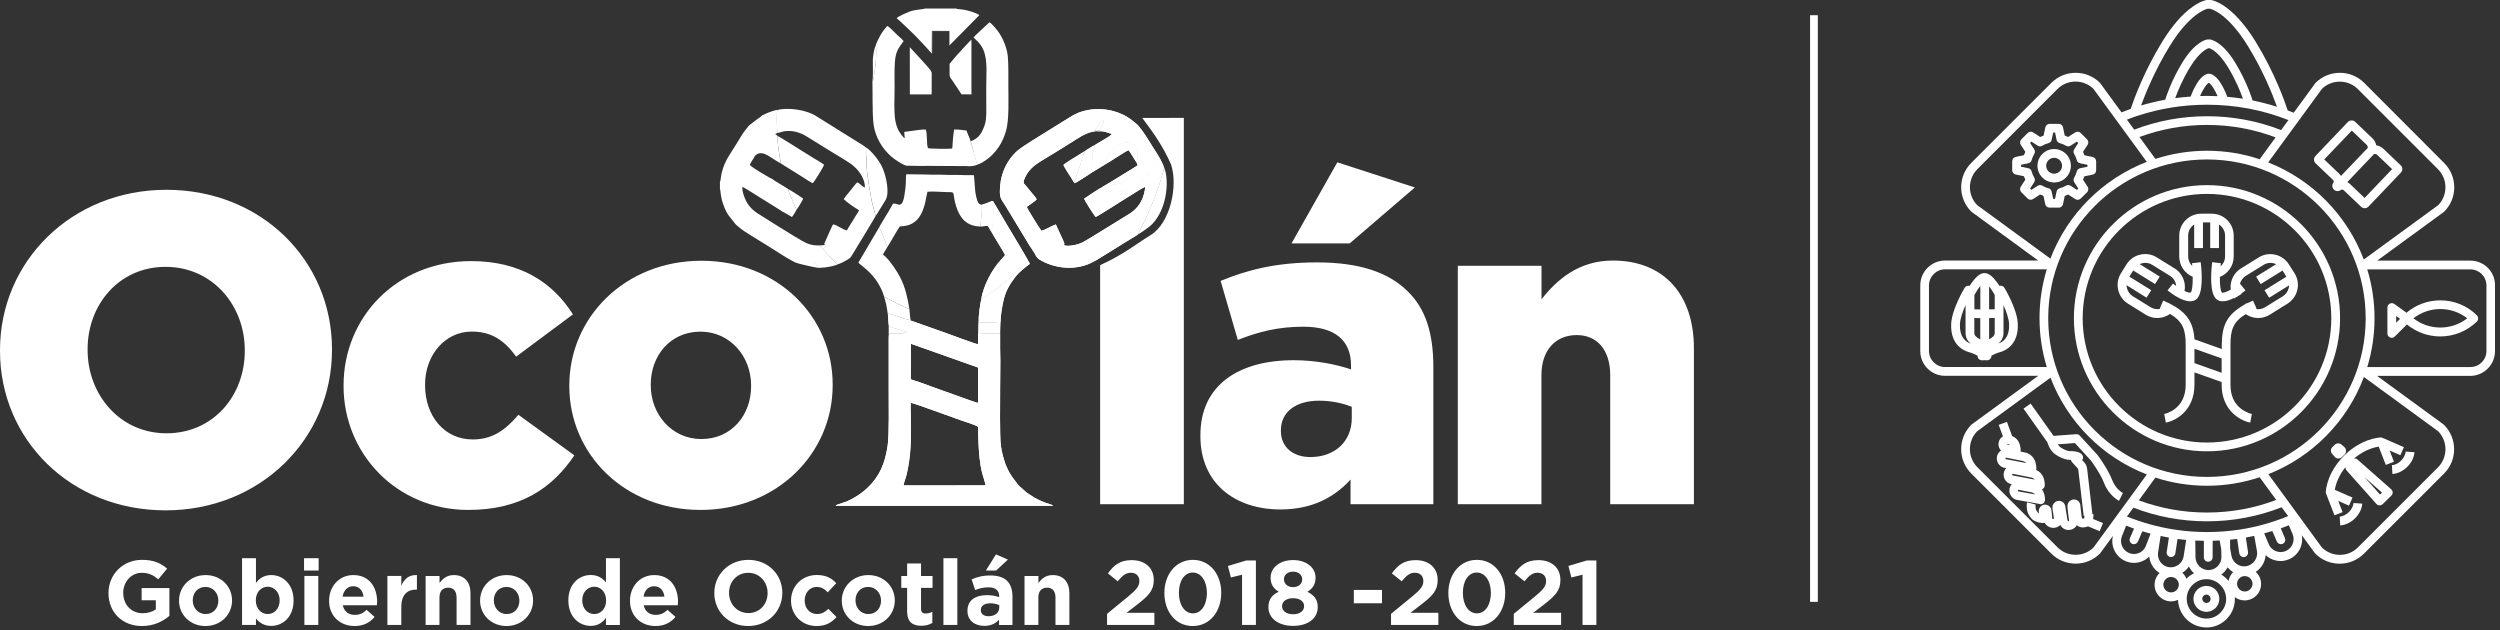 <svg width="365" height="92" viewBox="0 0 365 92" fill="none" xmlns="http://www.w3.org/2000/svg">
<rect x="0" y="0" width="365" height="92" fill="#333333" stroke="none"/>
<path d="M363.02 51.25C363.02 52.54 361.97 53.59 360.68 53.59H345.62C346.31 51.33 346.68 48.94 346.68 46.46C346.68 43.98 346.31 41.58 345.62 39.33H360.68C361.97 39.33 363.02 40.38 363.02 41.68V51.25ZM355.98 62.97C357.4 64.43 357.39 66.78 355.95 68.23L344.26 79.92C343.56 80.63 342.61 81.01 341.62 81.01C340.64 81.01 339.71 80.63 339.01 79.95L331.18 69.23C337.6 66.7 342.7 61.52 345.13 55.04L355.98 62.97ZM334.48 75.97L334.43 75.84L334.52 75.96L334.48 75.97ZM334.73 79.41C334.54 79.88 334.18 80.25 333.72 80.45C332.76 80.86 331.65 80.42 331.24 79.46L330.57 77.87C330.97 77.76 331.36 77.65 331.76 77.53L332.42 79.06C332.52 79.3 332.76 79.45 333.01 79.45C333.1 79.45 333.18 79.43 333.27 79.4C333.59 79.26 333.74 78.89 333.6 78.56L332.99 77.14C333.39 77 333.78 76.85 334.17 76.69L334.72 77.97C334.91 78.43 334.92 78.94 334.73 79.41ZM329.2 81.87C328.91 82.28 328.48 82.56 327.99 82.66C326.96 82.85 325.98 82.16 325.79 81.14L325.6 80.07L325.59 78.8C325.94 78.76 326.28 78.72 326.62 78.68L326.94 80.8C326.99 81.11 327.26 81.34 327.57 81.34C327.6 81.34 327.63 81.34 327.67 81.33C328.02 81.28 328.26 80.95 328.21 80.6L327.89 78.48C328.3 78.41 328.71 78.33 329.12 78.24L329.52 80.47C329.6 80.95 329.49 81.45 329.2 81.87ZM328.54 86.02C328.33 86.24 328.05 86.36 327.75 86.36H327.74C327.13 86.36 326.62 85.86 326.61 85.25C326.61 84.95 326.72 84.67 326.93 84.45C327.14 84.23 327.42 84.11 327.74 84.11C328.35 84.11 328.86 84.61 328.87 85.22C328.86 85.52 328.75 85.8 328.54 86.02ZM324.31 83.89C324.69 83.61 325 83.25 325.23 82.84C325.46 83.11 325.74 83.35 326.04 83.53C326.03 83.54 326.02 83.55 326.01 83.56C325.67 83.91 325.45 84.35 325.37 84.82C325.07 84.45 324.71 84.13 324.31 83.89ZM324.2 89.44C323.67 89.99 322.95 90.3 322.18 90.31H322.14C320.57 90.31 319.29 89.04 319.26 87.47C319.25 86.7 319.54 85.98 320.08 85.43C320.62 84.88 321.34 84.57 322.1 84.56H322.14C323.71 84.56 324.99 85.83 325.02 87.4C325.03 88.16 324.74 88.89 324.2 89.44ZM316.99 86.49H316.97C316.36 86.49 315.85 85.99 315.85 85.38C315.85 85.08 315.96 84.8 316.17 84.58C316.38 84.36 316.66 84.24 316.98 84.24C317.59 84.24 318.1 84.74 318.11 85.35C318.11 85.97 317.61 86.49 316.99 86.49ZM315.08 80.64L315.45 78.25C315.85 78.34 316.26 78.42 316.66 78.49L316.34 80.59C316.28 80.94 316.53 81.27 316.87 81.32C316.91 81.32 316.94 81.33 316.97 81.33C317.28 81.33 317.56 81.1 317.6 80.79L317.92 78.69C318.34 78.75 318.76 78.79 319.18 78.83L318.81 81.23C318.73 81.73 318.47 82.16 318.05 82.46C317.64 82.76 317.14 82.88 316.65 82.81C316.15 82.73 315.72 82.46 315.42 82.06C315.12 81.64 315 81.14 315.08 80.64ZM312.31 80.73C311.84 80.93 311.33 80.94 310.86 80.75C309.89 80.36 309.42 79.26 309.8 78.29L310.41 76.75C310.79 76.9 311.18 77.04 311.57 77.18L310.97 78.56C310.83 78.88 310.98 79.26 311.3 79.4C311.38 79.44 311.47 79.45 311.55 79.45C311.8 79.45 312.03 79.3 312.14 79.06L312.78 77.57C313.18 77.69 313.59 77.8 313.99 77.91L313.3 79.68C313.14 80.16 312.78 80.52 312.31 80.73ZM305.65 79.94C304.95 80.63 304.02 81 303.04 81C302.04 81 301.1 80.61 300.4 79.91L288.7 68.22C287.25 66.77 287.24 64.42 288.67 62.96L299.37 55.14C301.84 61.61 306.98 66.78 313.44 69.27L305.65 79.94ZM283.98 53.59C282.69 53.59 281.63 52.54 281.63 51.25V41.67C281.63 40.38 282.69 39.32 283.98 39.32H298.83C298.14 41.58 297.77 43.97 297.77 46.45C297.77 48.93 298.14 51.33 298.83 53.58H283.98V53.59ZM288.67 29.95C287.24 28.49 287.26 26.14 288.7 24.69L300.39 13C301.09 12.29 302.03 11.91 303.03 11.91C304.01 11.91 304.94 12.29 305.64 12.97L313.43 23.63C306.97 26.13 301.83 31.29 299.36 37.76L288.67 29.95ZM312 16.93L312.08 16.95C312.08 16.95 312.09 16.93 312.1 16.9C315.36 15.83 318.75 15.29 322.24 15.29C326.34 15.29 330.33 16.04 334.11 17.53L333.04 18.99C329.6 17.65 325.97 16.97 322.24 16.97C318.57 16.97 314.99 17.63 311.59 18.93L310.53 17.47C311 17.27 311.5 17.1 312 16.93ZM323.77 14.04C323.26 14.02 322.74 14 322.22 14C321.88 14 321.55 14.01 321.21 14.02C321.35 13.69 321.55 13.28 321.81 12.86C322.11 12.37 322.36 12.16 322.48 12.07C322.61 12.15 322.86 12.37 323.16 12.86C323.43 13.3 323.63 13.72 323.77 14.04ZM325.18 14.14C325.05 13.77 324.76 13.01 324.26 12.2C323.52 10.99 322.83 10.8 322.64 10.77C322.61 10.77 322.58 10.77 322.55 10.77H322.45C322.42 10.77 322.38 10.77 322.36 10.77C322.17 10.8 321.48 10.99 320.74 12.2C320.26 12.98 319.97 13.72 319.84 14.1C319.08 14.15 318.33 14.23 317.58 14.33C317.92 13.39 318.63 11.62 319.77 9.77C321.15 7.52 322.27 7.09 322.45 7.04H322.58C322.79 7.11 323.9 7.55 325.26 9.77C326.43 11.68 327.15 13.5 327.47 14.41C326.7 14.29 325.94 14.2 325.18 14.14ZM316.75 6.77C319.62 2.08 321.99 1.35 322.28 1.28H322.69C323.01 1.36 325.37 2.11 328.22 6.77C330.42 10.35 331.79 13.77 332.44 15.59C331.27 15.22 330.08 14.91 328.87 14.66C328.82 14.48 328.04 11.92 326.31 9.1C324.48 6.11 322.88 5.79 322.71 5.77C322.68 5.77 322.65 5.76 322.61 5.76H322.33C322.3 5.76 322.27 5.76 322.24 5.77C322.06 5.8 320.47 6.11 318.64 9.1C317.07 11.66 316.29 14.01 316.12 14.56C314.93 14.78 313.75 15.06 312.59 15.4C313.28 13.54 314.63 10.24 316.75 6.77ZM322.22 22.01C319.59 22.01 317.06 22.43 314.69 23.2L312.36 20C315.51 18.84 318.82 18.24 322.22 18.24C325.68 18.24 329.04 18.85 332.24 20.06L329.91 23.25C327.5 22.44 324.91 22.01 322.22 22.01ZM322.22 74.83C318.79 74.83 315.44 74.23 312.27 73.05L314.69 69.73C317.06 70.5 319.59 70.92 322.22 70.92C324.91 70.92 327.49 70.48 329.91 69.68L332.33 72.99C329.11 74.21 325.71 74.83 322.22 74.83ZM319.21 84.49C319.08 84.16 318.88 83.86 318.62 83.62C318.69 83.58 318.75 83.54 318.82 83.49C319.12 83.27 319.38 83 319.58 82.7C319.76 83.08 320.02 83.42 320.33 83.7C319.92 83.89 319.54 84.16 319.21 84.49ZM324.33 81.31C324.34 82.35 323.51 83.22 322.46 83.23C321.43 83.24 320.56 82.41 320.54 81.36L320.51 78.92C320.93 78.94 321.35 78.95 321.77 78.96L321.76 81.37C321.76 81.72 322.04 82.01 322.4 82.01C322.75 82.01 323.04 81.72 323.04 81.37L323.05 78.95C323.39 78.94 323.73 78.93 324.07 78.91L324.3 80.19L324.33 81.31ZM327.06 77.31H327.04H327.03C325.45 77.56 323.84 77.68 322.22 77.68C320.67 77.68 319.13 77.57 317.62 77.34C317.58 77.33 317.53 77.31 317.48 77.3C317.44 77.29 317.39 77.29 317.34 77.3C315.01 76.93 312.73 76.3 310.53 75.41L311.48 74.12C314.9 75.44 318.51 76.11 322.22 76.11C325.99 76.11 329.65 75.42 333.12 74.06L334.07 75.35C331.8 76.28 329.46 76.94 327.06 77.31ZM322.22 69.63C309.44 69.63 299.04 59.23 299.04 46.46C299.04 33.68 309.44 23.28 322.22 23.28C335 23.28 345.39 33.68 345.39 46.46C345.4 59.24 335 69.63 322.22 69.63ZM339 12.98C339.7 12.29 340.63 11.92 341.61 11.92C342.61 11.92 343.55 12.31 344.25 13.01L355.94 24.7C357.39 26.15 357.4 28.5 355.97 29.96L345.11 37.89C342.68 31.42 337.58 26.24 331.16 23.71L339 12.98ZM360.67 38.05H347.07L356.78 30.96C356.81 30.94 356.83 30.92 356.85 30.9C357.8 29.95 358.32 28.69 358.32 27.35C358.32 26.01 357.8 24.75 356.85 23.8L345.17 12.1C344.22 11.15 342.96 10.63 341.62 10.63C340.28 10.63 339.02 11.15 338.07 12.1C338.05 12.12 338.03 12.15 338.01 12.18L334.88 16.46C334.59 16.34 334.29 16.23 334 16.12C333.56 14.75 332.09 10.6 329.33 6.1C325.91 0.52 322.99 0.03 322.87 0.01C322.84 0.01 322.81 0 322.77 0H322.23C322.2 0 322.17 0.01 322.14 0.01C322.06 0.02 321.28 0.16 320.1 1C318.58 2.08 317.1 3.8 315.68 6.1C313.06 10.38 311.6 14.34 311.08 15.9C310.63 16.06 310.19 16.22 309.74 16.4L306.66 12.18C306.64 12.15 306.62 12.13 306.6 12.1C305.65 11.15 304.39 10.63 303.05 10.63C301.71 10.63 300.45 11.15 299.5 12.1L287.8 23.79C286.85 24.74 286.33 26 286.33 27.34C286.33 28.68 286.86 29.94 287.8 30.89C287.82 30.91 287.85 30.93 287.88 30.95L297.58 38.04H283.98C281.98 38.04 280.36 39.67 280.36 41.67V51.25C280.36 53.25 281.98 54.87 283.98 54.87H297.58L287.88 61.96C287.85 61.98 287.83 62 287.8 62.03C286.85 62.98 286.33 64.24 286.33 65.58C286.33 66.92 286.86 68.18 287.8 69.13L299.49 80.82C300.44 81.77 301.7 82.29 303.04 82.29C304.38 82.29 305.64 81.77 306.59 80.82C306.61 80.8 306.63 80.77 306.65 80.75L308.49 78.23C308.11 79.75 308.9 81.35 310.39 81.95C310.78 82.1 311.17 82.18 311.56 82.18C312.39 82.18 313.2 81.85 313.79 81.26C313.84 81.82 314.05 82.35 314.39 82.82C314.64 83.16 314.95 83.45 315.3 83.66C315.28 83.68 315.27 83.69 315.25 83.71C314.8 84.17 314.56 84.78 314.57 85.42C314.58 86.73 315.67 87.8 316.97 87.8H317C317.35 87.8 317.69 87.71 317.99 87.57C318.05 89.8 319.9 91.61 322.14 91.61H322.19C323.3 91.6 324.34 91.15 325.11 90.35C325.89 89.56 326.31 88.51 326.29 87.4C326.29 87.32 326.28 87.25 326.28 87.17C326.68 87.48 327.18 87.66 327.72 87.66H327.75C328.39 87.65 328.99 87.39 329.44 86.93C329.89 86.47 330.13 85.86 330.12 85.22C330.11 84.53 329.81 83.92 329.34 83.49C329.69 83.27 329.99 82.97 330.23 82.62C330.56 82.15 330.74 81.61 330.79 81.05C331.08 81.32 331.41 81.53 331.78 81.68C332.16 81.83 332.56 81.91 332.96 81.91C333.38 81.91 333.8 81.82 334.2 81.65C334.98 81.32 335.58 80.7 335.89 79.91C336.12 79.34 336.17 78.73 336.06 78.14L337.98 80.76C338 80.79 338.02 80.81 338.04 80.83C338.99 81.78 340.25 82.3 341.59 82.3C342.93 82.3 344.19 81.78 345.14 80.83L356.83 69.14C357.78 68.19 358.3 66.93 358.3 65.59C358.3 64.25 357.78 62.99 356.83 62.04C356.81 62.02 356.78 62 356.76 61.97L347.05 54.88H360.65C362.65 54.88 364.27 53.25 364.27 51.26V41.68C364.3 39.67 362.67 38.05 360.67 38.05Z" fill="white"/>
<path d="M322.22 64.61C312.21 64.61 304.07 56.47 304.07 46.46C304.07 36.45 312.21 28.31 322.22 28.31C332.23 28.31 340.37 36.45 340.37 46.46C340.37 56.47 332.23 64.61 322.22 64.61ZM322.22 27.03C311.51 27.03 302.79 35.75 302.79 46.46C302.79 57.17 311.51 65.89 322.22 65.89C332.93 65.89 341.65 57.17 341.65 46.46C341.65 35.75 332.94 27.03 322.22 27.03Z" fill="white"/>
<path d="M322.58 87.85C322.47 87.97 322.31 88.03 322.15 88.03L322.14 88.67V88.03C321.81 88.03 321.54 87.76 321.53 87.43C321.52 87.1 321.8 86.82 322.14 86.81C322.47 86.81 322.74 87.08 322.75 87.41C322.76 87.58 322.69 87.74 322.58 87.85ZM322.14 85.54H322.11C321.07 85.55 320.23 86.41 320.24 87.46C320.26 88.49 321.1 89.33 322.13 89.33H322.15C322.66 89.32 323.13 89.12 323.48 88.76C323.83 88.4 324.02 87.92 324.02 87.42C324.02 86.38 323.17 85.54 322.14 85.54Z" fill="white"/>
<path d="M334.15 42.05C334.03 42.55 333.73 42.98 333.3 43.25L330.7 44.86C330.28 45.12 329.79 45.2 329.34 45.11C329.38 45.09 329.42 45.07 329.46 45.05L328.94 43.88C328.64 44.01 328.35 44.15 328.09 44.28C328.08 44.26 328.07 44.25 328.06 44.24L326.98 44.91C326.98 44.91 326.98 44.91 326.99 44.92C325.06 46.19 324.38 47.72 324.38 50.34V50.96L320.39 49.54C320.23 47.01 319.25 45.59 316.77 44.32L316.63 44.24L316.62 44.25C316.37 44.13 316.11 44 315.83 43.88L315.32 45.05C315.35 45.07 315.38 45.08 315.41 45.09C314.92 45.2 314.41 45.12 313.98 44.85L311.38 43.24C310.95 42.97 310.64 42.55 310.53 42.04C310.5 41.9 310.48 41.77 310.48 41.64L313.4 43.46L314.08 42.37L310.89 40.39L311.45 39.49L314.64 41.47L315.32 40.38L312.39 38.56C312.51 38.5 312.64 38.46 312.78 38.43C313.28 38.31 313.8 38.39 314.23 38.67L316.83 40.28C317.27 40.55 317.57 40.97 317.68 41.47C317.7 41.57 317.71 41.66 317.72 41.75C317.56 41.64 317.41 41.52 317.26 41.4L316.46 42.39C316.99 42.82 318.54 43.99 319.77 43.99C320.08 43.99 320.36 43.92 320.61 43.74C321.73 42.95 321.47 39.66 321.3 38.28L320.03 38.43C320.05 38.57 320.06 38.71 320.08 38.85C319.71 38.5 319.47 38 319.47 37.45V34.39C319.47 33.71 319.83 33.12 320.35 32.78V36.22H321.63V32.47H322.69V36.22H323.97V32.78C324.5 33.12 324.86 33.72 324.86 34.39V37.45C324.86 38.03 324.6 38.54 324.2 38.9C324.22 38.74 324.23 38.59 324.25 38.43L322.98 38.28C322.81 39.66 322.55 42.95 323.68 43.74C323.92 43.92 324.21 43.99 324.52 43.99C325.04 43.99 325.6 43.79 326.13 43.52C326.14 43.54 326.15 43.57 326.17 43.59L327.26 42.92C327.25 42.9 327.24 42.88 327.23 42.86C327.49 42.68 327.7 42.51 327.84 42.4L327.04 41.42C327.17 40.94 327.46 40.54 327.88 40.28L330.48 38.67C331.06 38.31 331.74 38.3 332.32 38.57L329.39 40.39L330.06 41.48L333.25 39.5L333.81 40.4L330.62 42.38L331.3 43.47L334.23 41.65C334.2 41.78 334.18 41.92 334.15 42.05ZM320.39 53.02V50.92L324.36 52.33V54.43L320.39 53.02ZM334.18 38.61C333.25 37.11 331.27 36.65 329.78 37.58L327.18 39.19C326.46 39.64 325.95 40.34 325.75 41.18C325.66 41.55 325.65 41.93 325.69 42.29C325.06 42.64 324.54 42.81 324.4 42.71C324.19 42.51 324.09 41.58 324.1 40.43C325.28 39.96 326.12 38.81 326.12 37.46V34.4C326.12 32.63 324.69 31.2 322.92 31.2H321.37C319.61 31.2 318.17 32.63 318.17 34.4V37.46C318.17 38.79 318.99 39.93 320.14 40.41C320.15 41.57 320.05 42.5 319.85 42.7C319.73 42.78 319.39 42.69 318.94 42.48C319.02 42.05 319.01 41.61 318.91 41.17C318.71 40.34 318.21 39.63 317.48 39.18L314.88 37.57C314.16 37.12 313.3 36.98 312.46 37.18C311.63 37.37 310.92 37.88 310.47 38.6L309.65 39.92C309.2 40.64 309.06 41.5 309.26 42.34C309.45 43.17 309.96 43.88 310.68 44.33L313.28 45.95C313.79 46.27 314.37 46.43 314.96 46.43C315.21 46.43 315.45 46.4 315.7 46.34C316.11 46.24 316.49 46.07 316.83 45.83C318.72 46.97 319.11 48.17 319.11 50.34V56.17C319.11 59.8 316.11 60.41 315.98 60.44L316.21 61.7C317.66 61.44 320.39 59.95 320.39 56.17V54.37L324.36 55.78V56.17C324.36 59.94 327.09 61.43 328.54 61.7L328.77 60.44C328.76 60.44 327.99 60.28 327.22 59.7C326.17 58.91 325.65 57.72 325.65 56.17V50.34C325.65 48.18 326.03 46.99 327.88 45.86C328.2 46.08 328.57 46.25 328.96 46.34C329.21 46.4 329.45 46.43 329.7 46.43C330.29 46.43 330.86 46.27 331.38 45.95L333.98 44.33C334.7 43.88 335.21 43.17 335.41 42.34C335.6 41.51 335.47 40.65 335.02 39.92L334.18 38.61Z" fill="white"/>
<path d="M343.36 19.07L345.52 21.13C345.65 21.25 345.71 21.43 345.69 21.6L341.78 25.69C341.71 25.56 341.61 25.44 341.5 25.34L339.34 23.28L343.36 19.07ZM347.09 22.63L349.25 24.69L345.23 28.9L343.07 26.84C342.96 26.73 342.84 26.64 342.71 26.58L346.61 22.49C346.78 22.46 346.96 22.5 347.09 22.63ZM338.08 23.85L340.62 26.27C340.73 26.38 340.75 26.55 340.67 26.68C340.51 26.89 340.47 27.18 340.58 27.44C340.7 27.71 340.95 27.89 341.23 27.9C341.28 27.9 341.33 27.9 341.38 27.89C341.51 27.88 341.63 27.83 341.73 27.76C341.74 27.75 341.75 27.74 341.76 27.74C341.88 27.65 342.07 27.66 342.18 27.77L344.72 30.19C344.86 30.32 345.05 30.4 345.24 30.4C345.45 30.4 345.65 30.32 345.79 30.17L350.53 25.2C350.82 24.9 350.81 24.42 350.5 24.13L347.96 21.71C347.67 21.44 347.31 21.27 346.93 21.21C346.86 20.84 346.68 20.48 346.39 20.21L343.86 17.79C343.85 17.78 343.84 17.77 343.84 17.77C343.82 17.75 343.79 17.73 343.77 17.71C343.48 17.51 343.04 17.55 342.79 17.81L338.05 22.78C337.91 22.93 337.84 23.12 337.84 23.32C337.85 23.52 337.94 23.71 338.08 23.85Z" fill="white"/>
<path d="M356.29 47.82C354.85 47.82 353.48 47.35 352.36 46.47C353.48 45.6 354.85 45.12 356.29 45.12C357.72 45.12 359.1 45.6 360.22 46.47C359.1 47.35 357.73 47.82 356.29 47.82ZM349.84 47.12V46.14L350.41 46.55L349.84 47.12ZM356.29 43.85C354.46 43.85 352.73 44.49 351.35 45.66L349.58 44.38C349.38 44.24 349.12 44.22 348.91 44.33C348.69 44.44 348.56 44.66 348.56 44.9V48.68C348.56 48.94 348.71 49.17 348.95 49.27C349.03 49.3 349.11 49.32 349.19 49.32C349.36 49.32 349.52 49.25 349.64 49.13L351.41 47.37C352.78 48.5 354.49 49.12 356.28 49.12C358.28 49.12 360.18 48.35 361.62 46.95C361.74 46.83 361.81 46.67 361.81 46.49C361.81 46.32 361.74 46.15 361.62 46.03C360.19 44.62 358.3 43.85 356.29 43.85Z" fill="white"/>
<path d="M347.77 71.92L347.48 72.2L345.23 69.67L347.77 71.92ZM347.75 63.85C345.86 63.96 343.86 64.92 342.27 66.49C340.68 68.05 339.69 70.04 339.55 71.93H339.6C339.6 72.01 339.61 72.08 339.64 72.15L340.83 75.23L342.02 74.77L341.38 73.13L342.95 73.82L343.47 72.65L340.88 71.51C341.07 70.39 341.61 69.24 342.43 68.21C342.42 68.37 342.48 68.54 342.59 68.67L346.95 73.57C347.07 73.7 347.23 73.78 347.41 73.78C347.42 73.78 347.43 73.78 347.43 73.78C347.6 73.78 347.76 73.71 347.88 73.6L349.14 72.36C349.26 72.24 349.34 72.07 349.33 71.89C349.32 71.71 349.25 71.54 349.11 71.43L344.19 67.09C344.05 66.96 343.86 66.91 343.69 66.94C344.8 66.01 346.06 65.4 347.29 65.21L348.33 67.88L349.52 67.41L348.88 65.77L350.45 66.46L350.97 65.29L347.98 63.98C347.9 63.95 347.82 63.93 347.74 63.93L347.75 63.85Z" fill="white"/>
<path d="M342.94 74.76C342.54 75.15 342.04 75.4 341.6 75.43L341.67 76.71C342.42 76.67 343.21 76.29 343.83 75.68C344.45 75.07 344.84 74.29 344.89 73.53L343.61 73.44C343.59 73.87 343.34 74.37 342.94 74.76Z" fill="white"/>
<path d="M349.22 67.92L349.29 69.2C350.04 69.16 350.83 68.78 351.45 68.17C352.07 67.56 352.46 66.78 352.51 66.02L351.23 65.93C351.2 66.37 350.94 66.87 350.55 67.26C350.16 67.65 349.66 67.9 349.22 67.92Z" fill="white"/>
<path d="M340.87 66.7C341.15 67.01 341.63 67.03 341.93 66.73L342.31 66.35C342.61 66.05 342.6 65.56 342.28 65.28L341.86 64.91C341.57 64.66 341.14 64.67 340.87 64.94L340.53 65.27C340.25 65.54 340.24 65.98 340.5 66.27L340.87 66.7Z" fill="white"/>
<path d="M294.71 71.75C294.68 71.74 294.66 71.73 294.64 71.71C294.61 71.68 294.6 71.65 294.61 71.61C294.62 71.58 294.63 71.55 294.66 71.53C294.68 71.52 294.7 71.51 294.73 71.51L296.6 71.88C296.78 71.92 296.92 71.99 297.02 72.1C297.04 72.13 297.06 72.15 297.08 72.18L294.71 71.75ZM292.79 66.92C292.8 66.89 292.81 66.86 292.84 66.84C292.86 66.83 292.88 66.82 292.91 66.82L295.34 67.31C295.52 67.35 295.66 67.42 295.76 67.53C295.78 67.55 295.8 67.58 295.82 67.6L292.89 67.05C292.86 67.05 292.84 67.03 292.83 67.02C292.79 66.99 292.78 66.96 292.79 66.92ZM293.07 64.81C293.08 64.8 293.09 64.8 293.1 64.8L293.14 64.81C293.28 64.84 293.4 64.89 293.48 64.98L293.09 64.91C293.08 64.91 293.07 64.9 293.06 64.89C293.05 64.88 293.04 64.86 293.05 64.84C293.05 64.83 293.06 64.82 293.07 64.81ZM297 69.95C297.02 69.97 297.04 70 297.06 70.02L293.87 69.42C293.84 69.42 293.82 69.4 293.81 69.38C293.78 69.35 293.77 69.32 293.78 69.28C293.79 69.22 293.85 69.18 293.9 69.18L296.59 69.72C296.76 69.77 296.9 69.84 297 69.95ZM297.93 73.62C298.08 73.62 298.22 73.57 298.34 73.47C298.49 73.35 298.57 73.17 298.57 72.98C298.57 72.62 298.51 71.97 298.13 71.43C298.2 71.41 298.25 71.37 298.31 71.33C298.45 71.21 298.54 71.03 298.54 70.84C298.54 70.43 298.47 69.66 297.95 69.09C297.76 68.88 297.53 68.73 297.27 68.61C297.29 68.55 297.31 68.48 297.31 68.41C297.31 68 297.24 67.23 296.71 66.66C296.43 66.35 296.06 66.15 295.61 66.05L294.99 65.93C295 65.88 295.02 65.82 295.02 65.77C295.02 65.39 294.94 64.67 294.45 64.13C294.27 63.93 294.03 63.77 293.77 63.67L293.01 61.59L291.81 62.03L292.43 63.71C292.4 63.73 292.37 63.74 292.35 63.76C292.06 63.96 291.86 64.27 291.8 64.62C291.72 65.03 291.84 65.45 292.13 65.76C292.14 65.77 292.14 65.77 292.15 65.78C292.14 65.79 292.13 65.79 292.13 65.79C291.82 66 291.62 66.33 291.55 66.69C291.47 67.12 291.6 67.56 291.9 67.88C292.11 68.11 292.38 68.26 292.68 68.31L292.91 68.35C292.73 68.54 292.6 68.78 292.55 69.06C292.47 69.49 292.6 69.93 292.89 70.25C293.1 70.48 293.37 70.63 293.67 70.68L293.72 70.69C293.55 70.88 293.43 71.11 293.39 71.37C293.31 71.8 293.44 72.23 293.73 72.56C293.94 72.79 294.21 72.94 294.51 72.99L297.84 73.59C297.85 73.62 297.89 73.62 297.93 73.62Z" fill="white"/>
<path d="M308.39 70.11C307.74 68.44 306.33 66.55 306.27 66.47C306.25 66.45 306.24 66.44 306.23 66.42L303.65 63.6C303.52 63.45 303.32 63.38 303.13 63.39L299.82 63.64L296.47 58.92L295.43 59.66L298.92 64.58C299.02 64.94 299.24 65.51 299.67 65.98C299.8 66.13 299.95 66.25 300.11 66.36C301.11 67.05 301.9 67.13 302.12 67.14C302.13 67.14 302.14 67.14 302.15 67.14C302.22 67.14 302.29 67.14 302.35 67.14C302.37 67.26 302.42 67.37 302.51 67.46L303.17 68.19C303.19 68.22 303.22 68.24 303.24 68.26C303.28 68.29 303.31 68.33 303.35 68.38C303.36 68.39 303.36 68.4 303.37 68.4C303.4 68.46 303.43 68.52 303.43 68.59L304.22 75.33L304.35 75.31C304.34 75.43 304.31 75.59 304.28 75.7C304.24 75.71 304.18 75.72 304.09 75.74C304.04 75.75 303.94 75.62 303.91 75.39L303.74 73.88C303.74 73.82 303.74 73.76 303.73 73.71C303.7 73.53 303.62 73.37 303.5 73.23C303.22 72.93 302.79 72.84 302.41 73.01C302.02 73.19 301.8 73.6 301.85 74.05L301.98 75.21C301.98 75.24 301.99 75.27 301.99 75.29L302.09 76.02C302.09 76.05 302.1 76.09 301.99 76.1C301.97 76.1 301.96 76.1 301.93 76.08C301.89 76.04 301.86 75.97 301.84 75.88C301.68 74.9 301.55 74.06 301.54 73.99C301.52 73.78 301.44 73.59 301.3 73.43C301.03 73.13 300.59 73.04 300.22 73.21C299.84 73.38 299.62 73.78 299.66 74.21C299.66 74.22 299.66 74.22 299.66 74.23L299.87 75.68V75.71C299.87 75.73 299.87 75.77 299.77 75.78C299.73 75.78 299.68 75.77 299.66 75.74C299.64 75.72 299.63 75.7 299.63 75.7L299.51 74.5C299.5 74.38 299.47 74.28 299.41 74.17C299.16 73.73 298.62 73.55 298.18 73.77C297.81 73.96 297.6 74.36 297.67 74.79L297.69 74.94C297.64 74.92 297.6 74.89 297.55 74.86C297.46 74.78 297.27 74.49 297.24 74.37C297.2 74.19 297.15 73.84 297.2 73.66L295.96 73.34C295.81 73.9 295.97 74.56 296 74.67C296.09 75.08 296.49 75.68 296.82 75.91C297.49 76.36 298.19 76.36 298.42 76.36C298.46 76.36 298.5 76.35 298.54 76.35C298.59 76.44 298.65 76.53 298.73 76.61C299.04 76.95 299.49 77.12 299.95 77.06C300.29 77.02 300.58 76.87 300.8 76.65C300.86 76.75 300.93 76.85 301 76.94C301.26 77.22 301.61 77.38 301.99 77.38C302.05 77.38 302.1 77.38 302.16 77.37C302.64 77.31 303.02 77.05 303.22 76.68C303.51 76.93 303.87 77.05 304.26 77C304.49 76.97 304.69 76.92 304.85 76.85L306.55 77.55L307.04 76.37L305.59 75.77C305.64 75.48 305.66 75.2 305.64 75.06L305.49 75.08L304.72 68.44C304.69 68.18 304.6 67.93 304.45 67.7C304.44 67.69 304.44 67.68 304.43 67.67C304.43 67.67 304.43 67.66 304.42 67.66C304.33 67.52 304.21 67.39 304.09 67.29L304 67.19C304.04 67.14 304.07 67.08 304.09 67.02C304.15 66.86 304.14 66.68 304.07 66.52C303.86 66.08 303.21 65.86 302.16 65.86C302.07 65.86 301.57 65.81 300.84 65.31C300.77 65.26 300.69 65.19 300.62 65.12C300.55 65.04 300.49 64.96 300.44 64.87L302.93 64.68L305.28 67.25C305.44 67.47 306.67 69.15 307.21 70.56C307.91 72.37 309.31 73.09 309.38 73.12L309.95 71.97C309.92 71.98 308.91 71.44 308.39 70.11Z" fill="white"/>
<path d="M291.78 50.15C292.18 49.8 292.51 49.32 292.51 48.58V44.55C292.93 45.48 293.3 46.55 293.33 47.36C293.39 49.18 292.56 49.88 291.78 50.15ZM290.41 49.54V46.44C290.69 46.44 290.96 46.43 291.23 46.42V48.57C291.23 49 291 49.19 290.41 49.54ZM288.25 48.58V46.43C288.54 46.44 288.83 46.45 289.12 46.45V49.57C288.49 49.19 288.25 49.01 288.25 48.58ZM286.15 47.36C286.18 46.51 286.56 45.45 286.97 44.55V48.59C286.97 49.33 287.3 49.81 287.7 50.16C286.92 49.88 286.09 49.18 286.15 47.36ZM289.13 41.75V45.18C288.83 45.18 288.54 45.17 288.26 45.16V43.07C288.59 42.48 288.88 42.05 289.13 41.75ZM291.23 43.06V45.15C290.96 45.16 290.68 45.17 290.41 45.17V41.8C290.64 42.11 290.92 42.52 291.23 43.06ZM292.64 42.02C292.55 41.87 292.41 41.77 292.24 41.73C292.13 41.7 292.03 41.71 291.92 41.74C290.72 39.89 290.03 39.88 289.78 39.88H289.7C289.45 39.88 288.76 39.88 287.56 41.74C287.45 41.71 287.34 41.7 287.24 41.73C287.07 41.77 286.93 41.87 286.84 42.02C286.76 42.15 284.95 45.17 284.87 47.32C284.76 50.38 286.71 51.22 287.55 51.44C287.9 51.53 288.35 51.73 288.72 51.93C288.72 51.94 288.72 51.95 288.72 51.96C288.72 52.31 289.01 52.6 289.36 52.6H289.59C289.64 52.6 289.69 52.59 289.74 52.58C289.79 52.59 289.84 52.6 289.89 52.6H290.11C290.46 52.6 290.75 52.31 290.75 51.96V51.93C291.12 51.73 291.57 51.53 291.92 51.44C292.76 51.22 294.71 50.37 294.6 47.32C294.54 45.17 292.72 42.15 292.64 42.02Z" fill="white"/>
<path d="M298.18 27.11C297.97 26.99 297.71 26.99 297.5 27.12L296.58 27.72L296.39 27.53L296.99 26.61C297.13 26.4 297.13 26.13 296.99 25.92C296.83 25.66 296.71 25.37 296.62 25.03C296.56 24.79 296.37 24.61 296.13 24.56L295.07 24.34V24.06L296.13 23.84C296.37 23.79 296.56 23.61 296.62 23.37C296.7 23.06 296.83 22.75 297.01 22.46C297.13 22.25 297.13 21.99 296.99 21.79L296.39 20.87L296.58 20.67L297.5 21.27C297.71 21.41 297.98 21.41 298.19 21.27C298.44 21.11 298.74 20.98 299.08 20.9C299.31 20.84 299.5 20.65 299.54 20.41L299.76 19.35H300.04L300.26 20.41C300.31 20.65 300.49 20.84 300.73 20.9C301.03 20.98 301.34 21.11 301.64 21.28C301.85 21.41 302.11 21.4 302.31 21.27L303.23 20.67L303.43 20.87L302.84 21.79C302.71 22 302.7 22.27 302.83 22.48C302.99 22.74 303.12 23.04 303.21 23.37C303.27 23.61 303.46 23.79 303.7 23.84L304.77 24.06V24.34L303.7 24.56C303.47 24.61 303.27 24.79 303.21 25.03C303.13 25.33 303 25.65 302.83 25.94C302.71 26.15 302.71 26.41 302.84 26.61L303.43 27.53L303.23 27.72L302.31 27.12C302.1 26.98 301.83 26.98 301.62 27.11C301.36 27.27 301.06 27.4 300.73 27.48C300.5 27.54 300.31 27.73 300.26 27.97L300.04 29.03H299.76L299.54 27.97C299.49 27.73 299.31 27.54 299.08 27.48C298.78 27.42 298.46 27.28 298.18 27.11ZM300.57 30.32C300.87 30.32 301.13 30.11 301.2 29.81L301.45 28.61C301.62 28.55 301.79 28.48 301.95 28.4L302.98 29.07C303.23 29.23 303.57 29.2 303.78 28.99L304.71 28.07C304.92 27.85 304.96 27.52 304.79 27.27L304.12 26.23C304.2 26.07 304.27 25.9 304.33 25.74L305.53 25.49C305.83 25.43 306.04 25.17 306.04 24.86V23.55C306.04 23.25 305.82 22.99 305.53 22.92L304.33 22.67C304.27 22.5 304.2 22.33 304.12 22.17L304.79 21.14C304.96 20.89 304.92 20.55 304.71 20.34L303.78 19.42C303.57 19.2 303.23 19.17 302.98 19.33L301.94 20C301.78 19.92 301.61 19.85 301.45 19.79L301.2 18.59C301.14 18.3 300.88 18.08 300.57 18.08H299.25C298.95 18.08 298.69 18.29 298.62 18.59L298.37 19.79C298.19 19.85 298.03 19.92 297.87 20L296.84 19.33C296.59 19.17 296.25 19.2 296.04 19.42L295.12 20.34C294.91 20.55 294.87 20.89 295.03 21.14L295.7 22.17C295.62 22.33 295.55 22.5 295.49 22.66L294.29 22.91C293.99 22.97 293.78 23.23 293.78 23.54V24.85C293.78 25.15 293.99 25.41 294.29 25.48L295.49 25.73C295.55 25.9 295.62 26.07 295.7 26.23L295.03 27.26C294.87 27.51 294.9 27.85 295.11 28.06L296.03 28.98C296.24 29.19 296.58 29.23 296.83 29.06L297.86 28.39C298.02 28.47 298.18 28.54 298.35 28.6L298.6 29.8C298.66 30.1 298.92 30.31 299.23 30.31H300.57V30.32Z" fill="white"/>
<path d="M298.74 24.2C298.74 23.56 299.26 23.04 299.9 23.04C300.54 23.04 301.06 23.56 301.06 24.2C301.06 24.84 300.54 25.36 299.9 25.36C299.26 25.36 298.74 24.84 298.74 24.2ZM302.35 24.2C302.35 22.85 301.25 21.76 299.91 21.76C298.56 21.76 297.47 22.86 297.47 24.2C297.47 25.55 298.57 26.64 299.91 26.64C301.25 26.65 302.35 25.55 302.35 24.2Z" fill="white"/>
<path d="M212.83 73.61H225.05V54.77C225.05 50.98 227.24 48.92 230.2 48.92C233.09 48.92 235.09 50.98 235.09 54.77V73.61H247.31V50.84C247.31 42.93 242.87 38.04 235.48 38.04C230.53 38.04 227.31 40.81 225.06 43.7V38.81H212.84V73.61H212.83ZM188.56 35.54H197.05L206.57 27.37L195.25 23.7L188.56 35.54ZM191.32 66.73C188.81 66.73 187.01 65.31 187.01 62.94V62.81C187.01 60.24 189.07 58.5 192.6 58.5C194.4 58.5 196.14 58.89 197.36 59.4V61.01C197.37 64.48 194.86 66.73 191.32 66.73ZM186.95 74.38C191.52 74.38 194.8 72.64 197.18 70.01V73.61H209.27V53.61C209.27 48.72 208.18 45.12 205.54 42.55C202.77 39.79 198.53 38.31 192.29 38.31C186.31 38.31 182.13 39.4 178.21 41.01L180.72 49.63C183.81 48.41 186.64 47.7 190.3 47.7C194.99 47.7 197.25 49.76 197.25 53.36V53.94C195.26 53.23 192.11 52.59 188.89 52.59C180.72 52.59 175.26 56.32 175.26 63.52V63.65C175.24 70.59 180.32 74.38 186.95 74.38ZM160.62 73.61H172.84V17.21L166.77 17.22C168.4 19.36 169.92 21.56 170.98 24.04C172.01 27.13 170.87 32.6 167.95 34.35C166.1 35.47 164.03 37.18 160.62 38.71V73.61Z" fill="white"/>
<path fill-rule="evenodd" clip-rule="evenodd" d="M129.65 46.02L129.73 47.32C129.83 47.43 129.78 47.46 129.8 47.63C130.2 47.79 130.71 47.92 131.13 48.06C131.37 48.14 131.57 48.2 131.81 48.28C132.12 48.38 132.36 48.4 132.42 48.57C132.11 48.78 130.37 48.73 129.87 48.73C129.72 48.71 129.83 48.71 129.78 48.78C129.78 48.96 129.75 49.05 129.75 49.26V56.97C129.75 58.88 129.83 63.43 129.6 65.04C129.22 67.65 128.45 69.52 126.61 71.27L126.05 71.75C125.66 72.05 125.29 72.33 124.85 72.58C123.52 73.34 123.54 73.23 122.31 73.66C122.05 73.75 122.05 73.73 122.02 73.85H153.73C153.69 73.72 153.56 73.71 153.41 73.66C152.18 73.27 151.32 72.91 150.25 72.16C150.03 72.01 149.84 71.9 149.66 71.72C149.27 71.33 149.07 71.21 148.84 70.99C148.76 70.91 148.67 70.83 148.6 70.74L147.72 69.55C147.31 68.92 147.29 68.87 146.99 68.22C146.76 67.73 146.61 67.22 146.46 66.68C146.31 66.15 146.19 65.58 146.12 65C145.95 63.63 146.02 58.62 146.02 56.87C146.02 55.5 146.05 54.16 146.05 52.77C146.05 52.07 146.02 51.45 146.02 50.74C146.02 50.07 146.03 49.38 146.02 48.71C145.56 48.77 144.85 48.73 144.36 48.72C143.79 48.72 143.34 48.66 142.8 48.64L142.78 50.26C142.3 50.19 138.43 48.73 137.86 48.53L132.96 46.8C131.74 46.52 130.76 46.08 129.64 45.73V46.02H129.65ZM133 50.19L142.79 53.66V58.83C142.39 58.75 140.79 58.15 140.29 57.98C139.47 57.69 138.68 57.38 137.86 57.11C136.66 56.7 135.44 56.22 134.22 55.79C133.85 55.66 133.33 55.52 132.97 55.38L133 50.19ZM132.99 58.81C133.35 58.83 139.46 61.08 140.36 61.39C140.91 61.58 142.42 62.03 142.78 62.31C142.83 62.6 142.81 63.16 142.82 63.48C142.83 63.87 142.84 64.26 142.86 64.65C142.91 65.98 143.05 67.68 143.37 68.96C143.53 69.59 143.77 70.23 143.9 70.86L131.91 70.87C131.97 70.44 132.17 70.02 132.28 69.6C132.4 69.16 132.5 68.7 132.58 68.25C133.11 65.42 132.97 63.26 132.97 60.46C132.96 59.96 132.93 59.27 132.99 58.81Z" fill="white"/>
<path d="M129.65 46.02L129.73 47.32C129.83 47.43 129.78 47.46 129.8 47.63C130.2 47.79 130.71 47.92 131.13 48.06C131.37 48.14 131.57 48.2 131.81 48.28C132.12 48.38 132.36 48.4 132.42 48.57C132.11 48.78 130.37 48.73 129.87 48.73C129.72 48.71 129.83 48.71 129.78 48.78C129.78 48.96 129.75 49.05 129.75 49.26V56.97C129.75 58.88 129.83 63.43 129.6 65.04C129.22 67.65 128.45 69.52 126.61 71.27L126.05 71.75C125.66 72.05 125.29 72.33 124.85 72.58C123.52 73.34 123.54 73.23 122.31 73.66C122.05 73.75 122.05 73.73 122.02 73.85H153.73C153.69 73.72 153.56 73.71 153.41 73.66C152.18 73.27 151.32 72.91 150.25 72.16C150.03 72.01 149.84 71.9 149.66 71.72C149.27 71.33 149.07 71.21 148.84 70.99C148.76 70.91 148.67 70.83 148.6 70.74L147.72 69.55C147.31 68.92 147.29 68.87 146.99 68.22C146.76 67.73 146.61 67.22 146.46 66.68C146.31 66.15 146.19 65.58 146.12 65C145.95 63.63 146.02 58.62 146.02 56.87C146.02 55.5 146.05 54.16 146.05 52.77C146.05 52.07 146.02 51.45 146.02 50.74C146.02 50.07 146.03 49.38 146.02 48.71C145.56 48.77 144.85 48.73 144.36 48.72C143.79 48.72 143.34 48.66 142.8 48.64L142.78 50.26C142.3 50.19 138.43 48.73 137.86 48.53L132.96 46.8C131.74 46.52 130.76 46.08 129.64 45.73V46.02H129.65ZM133 50.19L142.79 53.66V58.83C142.39 58.75 140.79 58.15 140.29 57.98C139.47 57.69 138.68 57.38 137.86 57.11C136.66 56.7 135.44 56.22 134.22 55.79C133.85 55.66 133.33 55.52 132.97 55.38L133 50.19ZM132.99 58.81C133.35 58.83 139.46 61.08 140.36 61.39C140.91 61.58 142.42 62.03 142.78 62.31C142.83 62.6 142.81 63.16 142.82 63.48C142.83 63.87 142.84 64.26 142.86 64.65C142.91 65.98 143.05 67.68 143.37 68.96C143.53 69.59 143.77 70.23 143.9 70.86L131.91 70.87C131.97 70.44 132.17 70.02 132.28 69.6C132.4 69.16 132.5 68.7 132.58 68.25C133.11 65.42 132.97 63.26 132.97 60.46C132.96 59.96 132.93 59.27 132.99 58.81Z" fill="white"/>
<path fill-rule="evenodd" clip-rule="evenodd" d="M151.1 37.03C151.1 36.88 151.17 36.85 151.26 36.76C151.34 36.67 151.39 36.61 151.46 36.52C151.93 35.98 152.93 34.54 153.36 33.91L154.1 32.8C153.53 32.96 152.46 33.65 152.05 33.69C151.86 33.51 149.99 30.5 149.91 30.21C150.14 30.06 150.4 29.86 150.65 29.68C150.88 29.51 151.17 29.31 151.35 29.12C151.33 28.93 150.91 28.48 150.78 28.33L149.5 26.78C149.33 26.54 149.63 25.97 149.74 25.75C150.35 24.48 151.49 23.81 152.71 23.08C153.91 22.36 155.01 21.67 156.18 20.94C156.76 20.58 157.33 20.19 157.92 19.86C158.25 19.68 158.54 19.54 158.88 19.41C159.33 19.24 159.93 19.19 160.02 19.13C159.89 19.11 159.92 19.12 159.79 19.14C159.91 18.87 160.88 17.49 161.23 17.54C161.17 17.9 160.73 18.73 160.56 19.09C160.39 19.13 160.17 19.08 160.06 19.16C161.46 19.12 161.34 19.31 162.34 19.55C162.19 19.9 159.91 21.05 159.76 21.26C159.83 21.26 159.79 21.25 159.82 21.27C159.66 21.89 159.5 22.45 159.48 23.16C159.45 24.37 159.27 23.63 159.5 25.13L161.31 24.03C161.32 23.79 161.57 23.22 161.66 22.97C161.81 22.59 162 22.39 162.2 22.14C162.66 21.59 162.94 21.22 163.75 20.93C164.63 20.62 165.32 20.87 165.71 21.44C166.24 22.22 166.07 23.73 165.91 23.69C165.98 23.85 166.07 23.94 166.1 24.13L165.7 24.4C165.64 24.89 164.8 25.92 164.34 26.28C164.05 26.51 163.71 26.72 163.28 26.84C162.89 26.95 162.21 26.96 161.99 26.67L161.14 27.18C161.04 27.24 160.94 27.28 160.87 27.38C161.67 27.9 162.41 28.16 163.64 27.97C164.54 27.83 165.45 27.31 166.04 26.88C166.76 26.35 167.25 25.84 167.82 25.19C168.29 24.66 168.56 24.28 168.96 23.72C169.11 23.51 169.23 23.26 169.37 23.2C169.19 22.82 168.59 21.92 168.35 21.53C167.69 20.46 166.99 19.28 166.19 18.35C166.1 18.24 166.09 18.22 165.97 18.13L165.23 17.53C163.54 16.2 161.08 15.66 158.94 16.05C157.24 16.36 156.67 16.84 155.26 17.7L153.07 19.06C152.34 19.48 149.25 21.43 148.73 21.85C147.76 22.65 146.99 23.73 146.52 24.95C146.18 25.83 145.98 26.85 145.98 27.94C145.98 28.95 146.22 29.13 146.7 29.89L150.39 35.98C150.47 36.04 151 36.94 151.1 37.03Z" fill="white"/>
<path d="M151.1 37.03C151.1 36.88 151.17 36.85 151.26 36.76C151.34 36.67 151.39 36.61 151.46 36.52C151.93 35.98 152.93 34.54 153.36 33.91L154.1 32.8C153.53 32.96 152.46 33.65 152.05 33.69C151.86 33.51 149.99 30.5 149.91 30.21C150.14 30.06 150.4 29.86 150.65 29.68C150.88 29.51 151.17 29.31 151.35 29.12C151.33 28.93 150.91 28.48 150.78 28.33L149.5 26.78C149.33 26.54 149.63 25.97 149.74 25.75C150.35 24.48 151.49 23.81 152.71 23.08C153.91 22.36 155.01 21.67 156.18 20.94C156.76 20.58 157.33 20.19 157.92 19.86C158.25 19.68 158.54 19.54 158.88 19.41C159.33 19.24 159.93 19.19 160.02 19.13C159.89 19.11 159.92 19.12 159.79 19.14C159.91 18.87 160.88 17.49 161.23 17.54C161.17 17.9 160.73 18.73 160.56 19.09C160.39 19.13 160.17 19.08 160.06 19.16C161.46 19.12 161.34 19.31 162.34 19.55C162.19 19.9 159.91 21.05 159.76 21.26C159.83 21.26 159.79 21.25 159.82 21.27C159.66 21.89 159.5 22.45 159.48 23.16C159.45 24.37 159.27 23.63 159.5 25.13L161.31 24.03C161.32 23.79 161.57 23.22 161.66 22.97C161.81 22.59 162 22.39 162.2 22.14C162.66 21.59 162.94 21.22 163.75 20.93C164.63 20.62 165.32 20.87 165.71 21.44C166.24 22.22 166.07 23.73 165.91 23.69C165.98 23.85 166.07 23.94 166.1 24.13L165.7 24.4C165.64 24.89 164.8 25.92 164.34 26.28C164.05 26.51 163.71 26.72 163.28 26.84C162.89 26.95 162.21 26.96 161.99 26.67L161.14 27.18C161.04 27.24 160.94 27.28 160.87 27.38C161.67 27.9 162.41 28.16 163.64 27.97C164.54 27.83 165.45 27.31 166.04 26.88C166.76 26.35 167.25 25.84 167.82 25.19C168.29 24.66 168.56 24.28 168.96 23.72C169.11 23.51 169.23 23.26 169.37 23.2C169.19 22.82 168.59 21.92 168.35 21.53C167.69 20.46 166.99 19.28 166.19 18.35C166.1 18.24 166.09 18.22 165.97 18.13L165.23 17.53C163.54 16.2 161.08 15.66 158.94 16.05C157.24 16.36 156.67 16.84 155.26 17.7L153.07 19.06C152.34 19.48 149.25 21.43 148.73 21.85C147.76 22.65 146.99 23.73 146.52 24.95C146.18 25.83 145.98 26.85 145.98 27.94C145.98 28.95 146.22 29.13 146.7 29.89L150.39 35.98C150.47 36.04 151 36.94 151.1 37.03Z" fill="white"/>
<path fill-rule="evenodd" clip-rule="evenodd" d="M127.84 6.71C127.88 6.67 127.92 6.78 127.89 6.64C127.97 7.33 127.9 8.76 127.82 9.47C127.79 9.79 127.49 11.81 127.42 11.99L127.41 11.45C127.4 11.48 127.39 11.48 127.38 11.54L127.37 11.85C127.37 12 127.37 12.15 127.38 12.3C127.41 13.44 127.37 14.57 127.42 15.81C127.43 16.1 127.4 16.41 127.43 16.7L127.48 17.54C127.56 19.37 128.43 21.18 129.68 22.43C129.84 22.59 129.96 22.72 130.14 22.87C130.3 23 130.44 23.12 130.63 23.25C130.99 23.51 132.02 24.17 132.37 24.19C133.52 24.24 134.71 24.22 135.88 24.22L141.18 24.25C141.62 24.26 141.33 24.31 142 24.24C142.18 24.22 142.52 24.12 142.69 24.05C142.67 23.84 142.07 21.9 141.96 21.51C141.84 21.11 141.73 20.61 141.58 20.23C141.47 19.95 141.16 19.28 141.12 19.06C140.54 19 139.89 18.87 139.3 18.91C139.16 19.82 139.1 20.41 139.06 21.32L139.04 21.6C139.02 21.68 139.03 21.64 139.01 21.68C138.72 21.76 135.66 21.73 135.5 21.63C135.24 21.29 135.42 19.34 135.15 18.91C134.76 18.87 133.96 19 133.56 19.05C133.04 19.11 132.54 19.19 132.02 19.26L132.09 20.18C131.83 20.06 131.34 19.34 131.17 19.01C130.93 18.54 130.76 17.96 130.68 17.36C130.51 16.06 130.59 14.5 130.61 13.17C130.63 11.79 130.55 10.35 130.66 8.98C130.78 7.53 131.16 7.04 131.93 6C131.61 5.6 131.12 5.26 130.77 4.88C130.62 4.71 129.75 3.86 129.57 3.79C129.47 3.85 129.12 4.29 129.03 4.41C128.85 4.63 128.71 4.86 128.56 5.11C128.38 5.43 127.89 6.35 127.84 6.71Z" fill="white"/>
<path fill-rule="evenodd" clip-rule="evenodd" d="M113.49 16.06C113.37 16.29 113.44 18.98 113.48 19.44C113.85 19.36 114.13 19.22 114.55 19.16C115.7 19 116.85 19.34 117.75 19.91C118.86 20.61 119.91 21.26 121.05 21.95C121.63 22.3 123.82 23.61 124.33 24C125.12 24.6 126.26 25.79 126.28 27.37C125.91 27.32 125.53 26.72 125.15 26.63C124.97 26.76 124.34 27.6 124.15 27.83C124 28.02 123.24 28.92 123.19 29.07C123.5 29.42 124.63 30.23 125.14 30.52C125.2 30.55 125.24 30.57 125.29 30.61L125.42 30.72C125.31 30.95 125.12 31.22 124.98 31.45C124.77 31.8 123.74 33.42 123.65 33.63C122.99 33.54 122.25 32.84 121.63 32.76C121.53 32.85 120.76 34.65 120.59 35.02C120.28 35.72 120.34 35.45 120.41 35.78L119.73 35.83C119.7 35.94 119.77 35.98 119.97 36.2C120.46 36.72 121.45 37.82 121.89 38.24C122.02 38.37 122.15 38.47 122.24 38.57L122.38 38.54C122.56 38.57 123.3 38.16 123.46 38.07C123.89 37.81 124.12 37.72 124.32 37.38C124.58 36.94 127.79 31.7 127.85 31.52C127.85 31.51 127.31 29.67 127.25 29.28C127.04 28.1 126.56 25.5 126.53 24.29C126.52 23.83 126.57 23.33 126.47 22.89C126.37 22.46 126.49 21.94 126.41 21.52C126.26 21.35 125.2 20.72 124.99 20.59L119.22 16.99C117.84 16.06 115.19 15.64 113.49 16.06Z" fill="white"/>
<path fill-rule="evenodd" clip-rule="evenodd" d="M160.89 27.36C160.67 27.38 158.6 28.8 158.29 29C158.36 29.31 159.77 31.49 159.97 31.68C160.31 31.6 166.64 27.44 167.18 27.28C167.19 27.92 166.9 28.83 166.64 29.33C165.98 30.61 165.13 31.09 163.94 31.8C162.33 32.77 160.77 33.79 159.19 34.73C158.73 35.01 158.04 35.44 157.49 35.62C157.01 35.78 155.77 36.04 155.3 35.78C155.4 35.58 155.47 35.73 155.34 35.4C155.29 35.26 155.24 35.14 155.18 35.01C155.07 34.76 154.95 34.51 154.83 34.26L154.15 32.77L154.08 32.79L153.34 33.9C152.9 34.53 151.91 35.96 151.44 36.51C151.36 36.6 151.32 36.66 151.24 36.75C151.15 36.84 151.08 36.88 151.08 37.02C151.11 37.17 151.45 37.69 151.65 37.82C153.88 39.24 156.94 39.52 159.26 38.4C160.2 37.94 160.19 37.9 161.02 37.4L164.42 35.29C164.56 35.2 164.7 35.12 164.85 35.03C165 34.94 165.11 34.86 165.27 34.77C165.46 34.66 166 34.35 166.1 34.24C166.16 34.07 166.31 33.82 166.39 33.66C166.49 33.47 166.58 33.3 166.68 33.09C166.87 32.73 167.06 32.35 167.24 31.96C168.12 30.06 169.01 27.81 169.6 25.78C169.69 25.47 169.93 24.74 169.92 24.43C169.92 24.23 169.48 23.39 169.37 23.18C169.23 23.23 169.11 23.49 168.96 23.7C168.55 24.27 168.29 24.64 167.82 25.17C167.25 25.82 166.75 26.34 166.04 26.86C165.45 27.29 164.54 27.81 163.64 27.95C162.43 28.14 161.69 27.89 160.89 27.36Z" fill="white"/>
<path d="M160.89 27.36C160.67 27.38 158.6 28.8 158.29 29C158.36 29.31 159.77 31.49 159.97 31.68C160.31 31.6 166.64 27.44 167.18 27.28C167.19 27.92 166.9 28.83 166.64 29.33C165.98 30.61 165.13 31.09 163.94 31.8C162.33 32.77 160.77 33.79 159.19 34.73C158.73 35.01 158.04 35.44 157.49 35.62C157.01 35.78 155.77 36.04 155.3 35.78C155.4 35.58 155.47 35.73 155.34 35.4C155.29 35.26 155.24 35.14 155.18 35.01C155.07 34.76 154.95 34.51 154.83 34.26L154.15 32.77L154.08 32.79L153.34 33.9C152.9 34.53 151.91 35.96 151.44 36.51C151.36 36.6 151.32 36.66 151.24 36.75C151.15 36.84 151.08 36.88 151.08 37.02C151.11 37.17 151.45 37.69 151.65 37.82C153.88 39.24 156.94 39.52 159.26 38.4C160.2 37.94 160.19 37.9 161.02 37.4L164.42 35.29C164.56 35.2 164.7 35.12 164.85 35.03C165 34.94 165.11 34.86 165.27 34.77C165.46 34.66 166 34.35 166.1 34.24C166.16 34.07 166.31 33.82 166.39 33.66C166.49 33.47 166.58 33.3 166.68 33.09C166.87 32.73 167.06 32.35 167.24 31.96C168.12 30.06 169.01 27.81 169.6 25.78C169.69 25.47 169.93 24.74 169.92 24.43C169.92 24.23 169.48 23.39 169.37 23.18C169.23 23.23 169.11 23.49 168.96 23.7C168.55 24.27 168.29 24.64 167.82 25.17C167.25 25.82 166.75 26.34 166.04 26.86C165.45 27.29 164.54 27.81 163.64 27.95C162.43 28.14 161.69 27.89 160.89 27.36Z" fill="white"/>
<path fill-rule="evenodd" clip-rule="evenodd" d="M105.11 26.57V27.58L105.16 27.75C105.17 27.79 105.17 27.84 105.18 27.9C105.27 28.71 105.34 29.13 105.63 29.93C105.75 30.26 105.88 30.6 106.05 30.92C106.13 31.08 106.23 31.23 106.32 31.38L107.24 32.55C107.54 32.93 107.53 32.84 107.97 33.24C108.55 33.77 110.54 34.91 111.42 35.48C112.26 36.02 113.05 36.47 113.81 36.98C114.22 37.26 115.28 37.91 116.05 38.29C116.63 38.58 119.59 39.17 119.58 39.12L116.22 34.65L112.92 32.61C112.4 32.29 111.93 31.96 111.4 31.65C110.31 31 109.45 30.43 108.88 29.24C108.64 28.72 108.34 27.97 108.39 27.29C108.6 27.36 109.02 27.63 109.23 27.76L114.35 30.95L112.99 26.31C111.59 25.47 110.07 24.67 109.47 24.08C109.55 23.78 110.09 23.06 110.12 22.94C110.13 22.91 110.59 21.94 111.92 22.59C112.68 22.96 111.6 18.99 111.49 16.76C111.35 16.78 109.46 18.21 109.37 18.31L108.83 18.98C108.58 19.29 108.38 19.6 108.17 19.94C107.99 20.23 107.75 20.62 107.56 20.94C106.64 22.46 105.8 23.45 105.37 25.23C105.32 25.45 105.29 25.66 105.25 25.9C105.23 26.06 105.21 26.12 105.2 26.26C105.18 26.35 105.16 26.49 105.11 26.57Z" fill="white"/>
<path fill-rule="evenodd" clip-rule="evenodd" d="M128.35 33.2C128.5 33.27 129.15 35.06 129.26 35.34C129.33 35.52 129.54 35.92 129.51 36.1C129.58 36.05 129.52 36.11 129.58 36.02C129.84 35.68 131.05 33.48 131.37 33.06C132.12 33 132.63 32.95 133.2 32.62C134.23 32.03 134.68 31.01 135 29.88C135.17 29.26 135.32 28.3 135.41 27.99C136.4 27.91 137.53 28.05 138.55 28.05C139.58 28.04 138.98 28.2 139.62 30.19C140.15 31.84 141.11 33.04 143.16 33.07C143.17 32.58 143.27 32.04 143.31 31.53C143.35 31.01 143.38 30.47 143.37 29.95L143.45 29.89C142.95 29.91 142.79 29.62 142.67 29.25C142.56 28.91 142.48 28.52 142.41 28.12C142.34 27.67 142.24 25.75 142.18 25.57C141.75 25.57 141.32 25.57 140.9 25.57C140.49 25.57 140.13 25.53 139.69 25.54C139.28 25.54 138.86 25.54 138.45 25.54C138.03 25.54 137.69 25.5 137.25 25.5C136.82 25.5 136.4 25.5 135.97 25.5C135.55 25.5 135.21 25.47 134.77 25.47C133.94 25.47 133.13 25.44 132.31 25.44C132.3 25.61 132.28 25.65 132.27 25.82C132.25 26.66 132.27 26.85 132.16 27.74C131.8 30.78 131.23 29.69 130.42 29.71C130.31 29.83 130.21 30.04 130.14 30.16C130.05 30.31 129.99 30.42 129.89 30.6C129.76 30.86 129.54 31.18 129.37 31.46C129.28 31.61 129.21 31.71 129.11 31.89L128.47 32.97C128.43 33.04 128.39 33.1 128.35 33.2Z" fill="white"/>
<path fill-rule="evenodd" clip-rule="evenodd" d="M142.14 5.48L142.77 6.08C142.84 6.16 142.88 6.22 142.96 6.31C143.22 6.6 143.43 6.93 143.6 7.35C144.23 8.89 143.98 11 143.99 12.68L144 15.81C144 17.14 144.01 17.88 143.48 18.96C143.16 19.72 142.63 20.31 141.73 20.62C141.72 20.62 142.63 24.12 142.7 24.04C143.2 23.91 145.92 22.61 146.87 19.12C147.36 17.56 147.22 14.33 147.22 12.47C147.22 11.18 147.25 9.22 147.13 8.13C147.05 7.43 146.83 6.76 146.59 6.17C146.38 5.63 146.04 5.02 145.69 4.55C145.43 4.2 144.74 3.36 144.45 3.26L143.28 4.35C143.1 4.54 142.2 5.32 142.14 5.48Z" fill="white"/>
<path fill-rule="evenodd" clip-rule="evenodd" d="M136.01 7.78L136.05 4.49L138.63 4.51C138.73 4.81 138.56 6.38 138.7 6.55L142.99 2.21C142.67 1.92 141.22 1.47 140.6 1.4L139.85 1.32C139.8 1.31 139.79 1.31 139.73 1.3L139.63 1.25H135.01C134.86 1.37 133.63 1.36 132.73 1.72C132.03 2 131.95 2.05 131.32 2.37C131.17 2.45 130.98 2.56 130.92 2.66C131.14 2.84 131.36 3.06 131.59 3.26L132.9 4.5C133.94 5.5 134.45 6.08 135.4 7.1C135.53 7.23 135.93 7.73 136.01 7.78Z" fill="white"/>
<path fill-rule="evenodd" clip-rule="evenodd" d="M129.07 43.28C129.08 43.29 129.09 43.29 129.09 43.3L129.28 43.43C129.36 43.47 129.42 43.5 129.51 43.55C130 43.82 132.43 45.05 132.77 45.1C132.48 43.36 132.16 41.93 131.45 40.55C130.97 39.61 130.07 38.24 129.32 37.52C129.18 37.39 129.06 37.31 128.92 37.16C129.01 36.87 129.47 36.33 129.52 36.09C129.56 35.91 129.34 35.51 129.27 35.33C129.16 35.06 128.51 33.26 128.36 33.19C128.29 33.27 128.24 33.39 128.18 33.49L126.84 35.76C126.36 36.64 125.84 37.4 125.32 38.37C125.48 38.52 125.74 38.7 125.92 38.85C126.94 39.67 127.82 40.59 128.44 41.77C128.59 42.04 128.7 42.26 128.8 42.51C128.88 42.76 129.01 43.04 129.07 43.28Z" fill="white"/>
<path fill-rule="evenodd" clip-rule="evenodd" d="M144.77 33.89C145.03 34.39 146.69 37.02 146.74 37.23C146.66 37.34 146.55 37.46 146.46 37.57C146.36 37.69 146.26 37.81 146.17 37.9C144.82 39.32 143.55 41.77 143.26 43.7L143.37 43.6C143.41 43.57 143.45 43.54 143.49 43.52L145.12 42.43L147.28 40.7C147.69 40.38 148.15 39.91 148.51 39.59C148.64 39.48 148.79 39.35 148.9 39.23C149.07 39.04 150 38.11 150.11 38.06C150.07 37.94 150.01 37.86 149.95 37.76L148.69 35.61C148.64 35.52 148.58 35.44 148.53 35.35L147.59 33.77C147.4 33.42 147.15 33.06 146.96 32.72L145.39 30.06C145.3 29.91 145.19 29.68 145.07 29.56C145.06 30.35 145.06 31.04 145 31.82C144.97 32.42 144.89 33.32 144.77 33.89Z" fill="white"/>
<path d="M144.77 33.89C145.03 34.39 146.69 37.02 146.74 37.23C146.66 37.34 146.55 37.46 146.46 37.57C146.36 37.69 146.26 37.81 146.17 37.9C144.82 39.32 143.55 41.77 143.26 43.7L143.37 43.6C143.41 43.57 143.45 43.54 143.49 43.52L145.12 42.43L147.28 40.7C147.69 40.38 148.15 39.91 148.51 39.59C148.64 39.48 148.79 39.35 148.9 39.23C149.07 39.04 150 38.11 150.11 38.06C150.07 37.94 150.01 37.86 149.95 37.76L148.69 35.61C148.64 35.52 148.58 35.44 148.53 35.35L147.59 33.77C147.4 33.42 147.15 33.06 146.96 32.72L145.39 30.06C145.3 29.91 145.19 29.68 145.07 29.56C145.06 30.35 145.06 31.04 145 31.82C144.97 32.42 144.89 33.32 144.77 33.89Z" fill="white"/>
<path fill-rule="evenodd" clip-rule="evenodd" d="M114.03 23.87C114.06 23.93 116.97 25.7 117.48 26.04C117.68 26.18 118.46 26.71 118.68 26.74C118.89 26.51 120.26 24.36 120.31 24.05C120.21 23.92 118.89 23.15 118.61 22.98C118.05 22.62 117.49 22.29 116.91 21.92C116.53 21.68 113.65 19.86 113.5 19.83C113.39 20.14 113.89 23.44 114.03 23.87Z" fill="white"/>
<path fill-rule="evenodd" clip-rule="evenodd" d="M127.86 31.52C127.87 31.51 127.88 31.51 127.88 31.5L129.29 29.21C129.93 28.16 129.36 25.7 128.89 24.62C128.63 24.01 128.56 23.95 128.22 23.42C128.07 23.18 127.96 23.05 127.83 22.88C127.5 22.46 126.83 21.73 126.42 21.52C126.5 21.94 126.39 22.45 126.48 22.89C126.58 23.33 126.52 23.83 126.54 24.29C126.57 25.5 127.05 28.1 127.26 29.28C127.33 29.67 127.86 31.51 127.86 31.52Z" fill="white"/>
<path fill-rule="evenodd" clip-rule="evenodd" d="M138.64 9.48V10.96C138.64 11.29 138.86 11.49 139.02 11.72L140.38 13.77L141.83 13.78V5.81C141.73 5.85 141.11 6.52 140.99 6.66C140.72 6.96 140.43 7.23 140.17 7.56C140.04 7.72 139.89 7.84 139.75 8L138.77 9.16C138.65 9.27 138.64 9.26 138.64 9.48Z" fill="white"/>
<path fill-rule="evenodd" clip-rule="evenodd" d="M143.27 43.71C143.14 44.06 142.82 46.39 142.9 46.78C142.93 46.92 142.89 46.93 142.88 47.08C143.52 47.08 145.61 47.11 146.09 46.95C146.08 46.54 146.16 45.87 146.21 45.5C146.4 44.2 146.65 42.94 147.29 41.83C147.56 41.36 148.22 40.38 148.63 39.97C149.05 39.55 149.82 38.9 150.34 38.53C150.33 38.4 150.19 38.16 150.12 38.08C150.01 38.13 149.07 39.06 148.91 39.25C148.8 39.37 148.65 39.5 148.52 39.61C148.16 39.93 147.69 40.4 147.29 40.72L145.13 42.45L143.5 43.54C143.46 43.56 143.41 43.6 143.38 43.62L143.27 43.71Z" fill="white"/>
<path d="M143.27 43.71C143.14 44.06 142.82 46.39 142.9 46.78C142.93 46.92 142.89 46.93 142.88 47.08C143.52 47.08 145.61 47.11 146.09 46.95C146.08 46.54 146.16 45.87 146.21 45.5C146.4 44.2 146.65 42.94 147.29 41.83C147.56 41.36 148.22 40.38 148.63 39.97C149.05 39.55 149.82 38.9 150.34 38.53C150.33 38.4 150.19 38.16 150.12 38.08C150.01 38.13 149.07 39.06 148.91 39.25C148.8 39.37 148.65 39.5 148.52 39.61C148.16 39.93 147.69 40.4 147.29 40.72L145.13 42.45L143.5 43.54C143.46 43.56 143.41 43.6 143.38 43.62L143.27 43.71Z" fill="white"/>
<path fill-rule="evenodd" clip-rule="evenodd" d="M132.84 13.78H136.02L136.03 10.64C136.02 10.27 134.97 9.27 134.66 8.88L132.83 6.89L132.84 13.78Z" fill="white"/>
<path fill-rule="evenodd" clip-rule="evenodd" d="M114.03 23.87C113.88 23.44 113.39 20.14 113.51 19.83C113.4 19.69 113.29 19.72 113.19 19.57C113.28 19.49 113.37 19.49 113.48 19.43C113.44 18.97 113.37 16.28 113.49 16.05C112.84 16.13 111.82 16.56 111.25 16.87C111.26 17.58 111.35 18.41 111.41 19.12C111.47 19.79 111.49 20.75 111.61 21.37C111.67 21.69 111.7 22.13 111.77 22.42C111.81 22.57 111.88 22.56 112.11 22.7C112.46 22.92 113.8 23.79 114.03 23.87Z" fill="white"/>
<path fill-rule="evenodd" clip-rule="evenodd" d="M122.4 38.54L122.26 38.57C122.17 38.47 122.05 38.36 121.91 38.24C121.47 37.82 120.48 36.72 119.99 36.2C119.79 35.99 119.72 35.94 119.75 35.83C118.49 35.88 117.85 35.6 116.88 35.04C116.67 34.92 116.33 34.67 116.13 34.61C116.29 35.07 117.42 36.5 117.78 36.97C118.08 37.37 118.34 37.73 118.67 38.08L119.58 39.12C119.81 39.08 120.12 39.07 120.37 39.05C120.67 39.03 122.17 38.78 122.4 38.54Z" fill="white"/>
<path fill-rule="evenodd" clip-rule="evenodd" d="M166.11 34.24C166.35 34.14 166.74 33.85 166.99 33.68C167.13 33.59 167.27 33.49 167.41 33.38C169.77 31.85 170.68 28.04 170.23 25.38C170.2 25.21 170.06 24.66 169.98 24.49L169.93 24.42C169.95 24.72 169.71 25.45 169.61 25.77C169.02 27.8 168.13 30.05 167.25 31.95C167.07 32.34 166.89 32.72 166.7 33.08C166.59 33.28 166.51 33.45 166.41 33.65C166.32 33.82 166.17 34.06 166.11 34.24Z" fill="white"/>
<path fill-rule="evenodd" clip-rule="evenodd" d="M116.34 30.55C116.23 30.57 116.3 30.63 116.12 30.26L115.18 28C115.05 27.65 115.01 27.68 115.12 27.63L113.8 26.81C113.57 26.67 113.37 26.55 113.14 26.41C112.96 26.29 112.71 26.13 112.5 26.03C112.55 26.52 113.91 30.65 114.24 30.88L115.63 31.69C115.72 31.6 116.28 30.71 116.34 30.55Z" fill="white"/>
<path fill-rule="evenodd" clip-rule="evenodd" d="M158.48 22.01C158.21 22.37 157.82 23.83 157.63 24.37C157.49 24.78 157.33 25.11 157.21 25.54C157.15 25.75 157.09 25.94 157.02 26.14C156.96 26.31 156.83 26.55 156.88 26.74C157.14 26.69 157.99 26.11 158.22 25.96C158.39 25.84 159.45 25.18 159.5 25.12C159.28 23.62 159.45 24.35 159.48 23.15C159.5 22.44 159.66 21.88 159.82 21.26C159.79 21.24 159.83 21.24 159.76 21.24C159.6 21.27 159.26 21.51 159.1 21.61C158.98 21.69 158.55 21.92 158.48 22.01Z" fill="white"/>
<path d="M158.48 22.01C158.21 22.37 157.82 23.83 157.63 24.37C157.49 24.78 157.33 25.11 157.21 25.54C157.15 25.75 157.09 25.94 157.02 26.14C156.96 26.31 156.83 26.55 156.88 26.74C157.14 26.69 157.99 26.11 158.22 25.96C158.39 25.84 159.45 25.18 159.5 25.12C159.28 23.62 159.45 24.35 159.48 23.15C159.5 22.44 159.66 21.88 159.82 21.26C159.79 21.24 159.83 21.24 159.76 21.24C159.6 21.27 159.26 21.51 159.1 21.61C158.98 21.69 158.55 21.92 158.48 22.01Z" fill="white"/>
<path fill-rule="evenodd" clip-rule="evenodd" d="M161.31 24.02C162.05 23.65 164.27 22.08 164.78 21.93C164.97 22.11 165.8 23.58 165.91 23.68C166.08 23.72 166.24 22.21 165.71 21.43C165.32 20.86 164.64 20.61 163.75 20.92C162.93 21.2 162.65 21.57 162.2 22.13C161.99 22.38 161.81 22.59 161.66 22.96C161.57 23.21 161.33 23.78 161.31 24.02Z" fill="white"/>
<path d="M161.31 24.02C162.05 23.65 164.27 22.08 164.78 21.93C164.97 22.11 165.8 23.58 165.91 23.68C166.08 23.72 166.24 22.21 165.71 21.43C165.32 20.86 164.64 20.61 163.75 20.92C162.93 21.2 162.65 21.57 162.2 22.13C161.99 22.38 161.81 22.59 161.66 22.96C161.57 23.21 161.33 23.78 161.31 24.02Z" fill="white"/>
<path fill-rule="evenodd" clip-rule="evenodd" d="M129.65 46.02V45.72C130.77 46.07 131.75 46.51 132.97 46.79C132.88 46.51 132.81 45.5 132.77 45.1C132.43 45.05 130 43.81 129.51 43.55C129.42 43.5 129.37 43.47 129.28 43.43L129.09 43.3C129.09 43.29 129.08 43.29 129.07 43.28C129.2 43.78 129.3 44.03 129.42 44.6L129.65 46.02Z" fill="white"/>
<path fill-rule="evenodd" clip-rule="evenodd" d="M143.45 29.87L143.37 29.93C143.38 30.45 143.34 31 143.31 31.51C143.27 32.02 143.18 32.55 143.16 33.05L144.2 32.97C144.41 33.19 144.57 33.64 144.78 33.89C144.89 33.31 144.98 32.42 145.02 31.82C145.08 31.04 145.08 30.35 145.09 29.56C144.98 29.24 144.86 29.34 144.19 29.61L143.45 29.87Z" fill="white"/>
<path d="M143.45 29.87L143.37 29.93C143.38 30.45 143.34 31 143.31 31.51C143.27 32.02 143.18 32.55 143.16 33.05L144.2 32.97C144.41 33.19 144.57 33.64 144.78 33.89C144.89 33.31 144.98 32.42 145.02 31.82C145.08 31.04 145.08 30.35 145.09 29.56C144.98 29.24 144.86 29.34 144.19 29.61L143.45 29.87Z" fill="white"/>
<path fill-rule="evenodd" clip-rule="evenodd" d="M156.89 26.73C156.84 26.54 156.98 26.3 157.03 26.13C157.09 25.93 157.16 25.73 157.22 25.53C157.34 25.1 157.5 24.78 157.64 24.36C157.82 23.82 158.21 22.37 158.48 22C158.21 22.12 157.9 22.34 157.64 22.5C157.17 22.78 155.43 23.84 155.24 24.07C155.3 24.35 156.2 25.69 156.44 26.08C156.59 26.31 156.69 26.58 156.89 26.73Z" fill="white"/>
<path fill-rule="evenodd" clip-rule="evenodd" d="M142.81 48.63C143.35 48.65 143.8 48.71 144.37 48.72C144.86 48.72 145.57 48.76 146.03 48.71C146.04 48.1 146.06 47.52 146.1 46.95C145.62 47.11 143.53 47.08 142.89 47.08C142.9 46.93 142.93 46.92 142.91 46.78C142.8 46.94 142.81 48.33 142.81 48.63Z" fill="white"/>
<path fill-rule="evenodd" clip-rule="evenodd" d="M162.01 26.66C162.23 26.95 162.91 26.94 163.3 26.83C163.73 26.71 164.07 26.5 164.36 26.27C164.82 25.91 165.66 24.88 165.72 24.39L162.01 26.66Z" fill="white"/>
<path d="M162.01 26.66C162.23 26.95 162.91 26.94 163.3 26.83C163.73 26.71 164.07 26.5 164.36 26.27C164.82 25.91 165.66 24.88 165.72 24.39L162.01 26.66Z" fill="white"/>
<path fill-rule="evenodd" clip-rule="evenodd" d="M116.34 30.55C116.42 30.5 117.23 29.18 117.26 29C117.16 28.88 115.31 27.7 115.11 27.62C115.01 27.67 115.04 27.64 115.17 27.99L116.11 30.25C116.3 30.63 116.23 30.58 116.34 30.55Z" fill="white"/>
<path fill-rule="evenodd" clip-rule="evenodd" d="M129.78 48.77C129.83 48.71 129.72 48.71 129.87 48.73C130.37 48.73 132.11 48.78 132.42 48.57C132.36 48.4 132.12 48.38 131.81 48.28C131.58 48.21 131.37 48.14 131.13 48.06C130.71 47.92 130.2 47.79 129.8 47.63C129.77 47.46 129.83 47.43 129.73 47.32C129.77 47.53 129.75 48.18 129.75 48.46C129.75 48.55 129.73 48.7 129.78 48.77Z" fill="white"/>
<path fill-rule="evenodd" clip-rule="evenodd" d="M127.84 6.71C127.62 7.09 127.43 8.31 127.43 8.86C127.43 9.68 127.47 10.66 127.42 11.46L127.43 12C127.5 11.81 127.79 9.79 127.83 9.48C127.9 8.77 127.97 7.34 127.9 6.65C127.92 6.77 127.89 6.67 127.84 6.71Z" fill="white"/>
<path fill-rule="evenodd" clip-rule="evenodd" d="M160.03 19.11L160.08 19.13C160.19 19.05 160.41 19.1 160.58 19.07C160.75 18.71 161.19 17.89 161.24 17.52C160.88 17.47 159.92 18.85 159.8 19.12C159.93 19.1 159.9 19.09 160.03 19.11Z" fill="white"/>
<path fill-rule="evenodd" clip-rule="evenodd" d="M136.01 7.78C136.11 7.85 136.06 7.67 136.09 7.85L136.1 4.54H138.59V6.6C138.79 6.56 138.62 6.61 138.69 6.53C138.55 6.36 138.72 4.79 138.62 4.49L136.04 4.47L136.01 7.78Z" fill="white"/>
<path d="M231.04 91.24H233.07V81.83H231.67L228.99 82.63L229.42 84.31L231.05 83.91V91.24H231.04ZM221.01 91.24H227.92V89.47H223.85L225.37 88.3C227.02 87.02 227.82 86.25 227.82 84.69V84.66C227.82 82.91 226.54 81.78 224.61 81.78C222.94 81.78 222.05 82.46 221.13 83.71L222.57 84.87C223.26 84.02 223.76 83.62 224.48 83.62C225.21 83.62 225.73 84.05 225.73 84.83C225.73 85.6 225.28 86.11 224.12 87.07L221.01 89.62V91.24ZM215.63 89.55C214.39 89.55 213.58 88.28 213.58 86.57V86.54C213.58 84.83 214.38 83.59 215.61 83.59C216.84 83.59 217.67 84.87 217.67 86.56V86.59C217.66 88.29 216.87 89.55 215.63 89.55ZM215.6 91.4C218.09 91.4 219.76 89.28 219.76 86.57V86.54C219.76 83.83 218.09 81.74 215.62 81.74C213.14 81.74 211.46 83.86 211.46 86.57V86.6C211.47 89.31 213.11 91.4 215.6 91.4ZM203.09 91.24H210V89.47H205.93L207.45 88.3C209.11 87.02 209.9 86.25 209.9 84.69V84.66C209.9 82.91 208.62 81.78 206.69 81.78C205.02 81.78 204.13 82.46 203.21 83.71L204.65 84.87C205.34 84.02 205.84 83.62 206.56 83.62C207.29 83.62 207.81 84.05 207.81 84.83C207.81 85.6 207.36 86.11 206.2 87.07L203.09 89.62V91.24ZM197.66 88.08H201.77V86.13H197.66V88.08ZM188.79 89.68C187.77 89.68 187.18 89.16 187.18 88.52V88.49C187.18 87.77 187.86 87.34 188.79 87.34C189.72 87.34 190.4 87.77 190.4 88.49V88.52C190.4 89.17 189.8 89.68 188.79 89.68ZM188.79 85.72C187.97 85.72 187.46 85.23 187.46 84.57V84.54C187.46 83.97 187.95 83.46 188.79 83.46C189.63 83.46 190.12 83.98 190.12 84.55V84.58C190.12 85.24 189.6 85.72 188.79 85.72ZM188.79 91.38C190.86 91.38 192.39 90.37 192.39 88.63V88.6C192.39 87.49 191.83 86.89 190.88 86.4C191.6 85.96 192.07 85.36 192.07 84.36V84.33C192.07 82.89 190.76 81.77 188.79 81.77C186.82 81.77 185.51 82.9 185.51 84.33V84.36C185.51 85.36 185.98 85.96 186.7 86.4C185.71 86.85 185.19 87.52 185.19 88.65V88.68C185.19 90.31 186.72 91.38 188.79 91.38ZM181.33 91.24H183.36V81.83H181.96L179.28 82.63L179.71 84.31L181.34 83.91V91.24H181.33ZM174.17 89.55C172.93 89.55 172.12 88.28 172.12 86.57V86.54C172.12 84.83 172.92 83.59 174.15 83.59C175.38 83.59 176.21 84.87 176.21 86.56V86.59C176.2 88.29 175.41 89.55 174.17 89.55ZM174.14 91.4C176.64 91.4 178.3 89.28 178.3 86.57V86.54C178.3 83.83 176.63 81.74 174.16 81.74C171.68 81.74 170 83.86 170 86.57V86.6C170.01 89.31 171.65 91.4 174.14 91.4ZM161.63 91.24H168.54V89.47H164.47L165.99 88.3C167.64 87.02 168.45 86.25 168.45 84.69V84.66C168.45 82.91 167.17 81.78 165.23 81.78C163.56 81.78 162.67 82.46 161.75 83.71L163.19 84.87C163.88 84.02 164.38 83.62 165.1 83.62C165.83 83.62 166.35 84.05 166.35 84.83C166.35 85.6 165.9 86.11 164.74 87.07L161.63 89.62V91.24ZM149.57 91.24H151.6V87.25C151.6 86.29 152.09 85.8 152.87 85.8C153.64 85.8 154.1 86.29 154.1 87.25V91.24H156.13V86.61C156.13 84.97 155.24 83.96 153.7 83.96C152.67 83.96 152.07 84.51 151.61 85.11V84.1H149.58V91.24H149.57ZM143.94 83.3H145.43L147.16 81.7L145.41 80.94L143.94 83.3ZM144.31 89.97C143.66 89.97 143.2 89.65 143.2 89.1V89.07C143.2 88.43 143.73 88.08 144.6 88.08C145.09 88.08 145.55 88.19 145.89 88.35V88.71C145.9 89.45 145.26 89.97 144.31 89.97ZM143.7 91.38C144.69 91.38 145.37 91.02 145.86 90.47V91.25H147.82V87.1C147.82 86.14 147.58 85.35 147.05 84.82C146.54 84.31 145.74 84.02 144.63 84.02C143.42 84.02 142.64 84.25 141.86 84.59L142.37 86.14C143.03 85.9 143.57 85.75 144.34 85.75C145.35 85.75 145.88 86.22 145.88 87.06V87.18C145.37 87.01 144.85 86.89 144.13 86.89C142.43 86.89 141.25 87.61 141.25 89.17V89.2C141.24 90.6 142.35 91.38 143.7 91.38ZM137.74 91.24H139.77V81.5H137.74V91.24ZM134.52 91.36C135.2 91.36 135.69 91.2 136.12 90.95V89.32C135.83 89.48 135.49 89.57 135.12 89.57C134.67 89.57 134.47 89.34 134.47 88.88V85.83H136.15V84.1H134.47V82.27H132.44V84.1H131.59V85.83H132.44V89.22C132.44 90.87 133.28 91.36 134.52 91.36ZM126.78 89.65C125.66 89.65 124.9 88.73 124.9 87.67V87.64C124.9 86.59 125.59 85.69 126.75 85.69C127.87 85.69 128.63 86.61 128.63 87.66V87.69C128.64 88.76 127.94 89.65 126.78 89.65ZM126.76 91.4C128.99 91.4 130.64 89.73 130.64 87.68V87.65C130.64 85.6 129 83.96 126.78 83.96C124.55 83.96 122.9 85.63 122.9 87.68V87.71C122.9 89.76 124.54 91.4 126.76 91.4ZM119.21 91.4C120.64 91.4 121.44 90.85 122.13 90.09L120.94 88.89C120.45 89.36 119.98 89.65 119.3 89.65C118.19 89.65 117.48 88.77 117.48 87.67V87.64C117.48 86.59 118.2 85.69 119.22 85.69C119.94 85.69 120.39 86 120.85 86.48L122.09 85.15C121.42 84.4 120.58 83.95 119.24 83.95C117.05 83.95 115.49 85.63 115.49 87.67V87.7C115.48 89.75 117.06 91.4 119.21 91.4ZM109.27 89.51C107.62 89.51 106.44 88.18 106.44 86.57V86.54C106.44 84.94 107.59 83.63 109.24 83.63C110.89 83.63 112.07 84.96 112.07 86.56V86.59C112.07 88.2 110.92 89.51 109.27 89.51ZM109.24 91.4C112.12 91.4 114.22 89.23 114.22 86.57V86.54C114.22 83.89 112.15 81.74 109.27 81.74C106.39 81.74 104.29 83.91 104.29 86.57V86.6C104.29 89.25 106.36 91.4 109.24 91.4ZM93.95 87.11C94.11 86.19 94.66 85.59 95.5 85.59C96.35 85.59 96.89 86.2 97.01 87.11H93.95ZM95.7 91.4C96.99 91.4 97.95 90.89 98.62 90.07L97.46 89.04C96.9 89.56 96.4 89.77 95.73 89.77C94.82 89.77 94.18 89.29 93.98 88.37H98.96C98.97 88.18 98.99 88 98.99 87.84C98.99 85.81 97.9 83.96 95.51 83.96C93.43 83.96 91.98 85.64 91.98 87.68V87.71C91.96 89.89 93.55 91.4 95.7 91.4ZM86.76 89.65C85.81 89.65 85.01 88.86 85.01 87.67V87.64C85.01 86.44 85.81 85.66 86.76 85.66C87.71 85.66 88.49 86.45 88.49 87.64V87.67C88.5 88.87 87.71 89.65 86.76 89.65ZM86.24 91.38C87.29 91.38 87.97 90.89 88.47 90.22V91.25H90.5V81.5H88.47V85.02C87.99 84.45 87.32 83.95 86.24 83.95C84.55 83.95 82.98 85.26 82.98 87.64V87.67C82.98 90.07 84.57 91.38 86.24 91.38ZM73.98 89.65C72.86 89.65 72.1 88.73 72.1 87.67V87.64C72.1 86.59 72.79 85.69 73.95 85.69C75.07 85.69 75.83 86.61 75.83 87.66V87.69C75.83 88.76 75.14 89.65 73.98 89.65ZM73.95 91.4C76.18 91.4 77.83 89.73 77.83 87.68V87.65C77.83 85.6 76.19 83.96 73.97 83.96C71.74 83.96 70.09 85.63 70.09 87.68V87.71C70.1 89.76 71.74 91.4 73.95 91.4ZM62.13 91.24H64.16V87.25C64.16 86.29 64.65 85.8 65.43 85.8C66.2 85.8 66.66 86.29 66.66 87.25V91.24H68.69V86.61C68.69 84.97 67.8 83.96 66.26 83.96C65.23 83.96 64.63 84.51 64.17 85.11V84.1H62.14V91.24H62.13ZM56.56 91.24H58.59V88.6C58.59 86.89 59.42 86.08 60.76 86.08H60.87V83.96C59.67 83.91 59 84.55 58.59 85.53V84.09H56.56V91.24ZM50.02 87.11C50.18 86.19 50.73 85.59 51.57 85.59C52.42 85.59 52.96 86.2 53.08 87.11H50.02ZM51.77 91.4C53.06 91.4 54.03 90.89 54.69 90.07L53.53 89.04C52.97 89.56 52.48 89.77 51.8 89.77C50.89 89.77 50.25 89.29 50.05 88.37H55.03C55.04 88.18 55.06 88 55.06 87.84C55.06 85.81 53.97 83.96 51.58 83.96C49.5 83.96 48.05 85.64 48.05 87.68V87.71C48.03 89.89 49.62 91.4 51.77 91.4ZM44.44 91.24H46.47V84.09H44.44V91.24ZM44.39 83.3H46.52V81.5H44.39V83.3ZM39.08 89.65C38.13 89.65 37.35 88.86 37.35 87.67V87.64C37.35 86.45 38.14 85.66 39.08 85.66C40.03 85.66 40.83 86.45 40.83 87.64V87.67C40.83 88.88 40.03 89.65 39.08 89.65ZM39.6 91.38C41.3 91.38 42.86 90.07 42.86 87.68V87.65C42.86 85.26 41.27 83.96 39.6 83.96C38.55 83.96 37.87 84.45 37.37 85.12V81.5H35.34V91.24H37.37V90.3C37.85 90.88 38.52 91.38 39.6 91.38ZM30.02 89.65C28.9 89.65 28.14 88.73 28.14 87.67V87.64C28.14 86.59 28.84 85.69 30 85.69C31.12 85.69 31.88 86.61 31.88 87.66V87.69C31.88 88.76 31.18 89.65 30.02 89.65ZM30 91.4C32.23 91.4 33.88 89.73 33.88 87.68V87.65C33.88 85.6 32.24 83.96 30.02 83.96C27.79 83.96 26.14 85.63 26.14 87.68V87.71C26.14 89.76 27.78 91.4 30 91.4ZM20.74 91.4C22.45 91.4 23.77 90.73 24.73 89.92V85.86H20.68V87.64H22.75V88.97C22.23 89.34 21.56 89.53 20.82 89.53C19.17 89.53 17.99 88.28 17.99 86.57V86.54C17.99 84.95 19.18 83.63 20.67 83.63C21.75 83.63 22.39 83.98 23.11 84.58L24.4 83.02C23.43 82.19 22.41 81.74 20.73 81.74C17.9 81.74 15.84 83.91 15.84 86.57V86.6C15.83 89.36 17.83 91.4 20.74 91.4Z" fill="white"/>
<path d="M102.4 64.1C98.09 64.1 95.01 60.5 95.01 56.26V56.13C95.01 51.95 97.84 48.42 102.27 48.42C106.58 48.42 109.66 52.02 109.66 56.26V56.39C109.67 60.56 106.84 64.1 102.4 64.1ZM102.28 74.45C113.47 74.45 121.57 66.16 121.57 56.26V56.13C121.57 46.23 113.53 38.07 102.41 38.07C91.22 38.07 83.12 46.36 83.12 56.26V56.39C83.12 66.28 91.15 74.45 102.28 74.45ZM68.37 74.45C76.02 74.45 80.65 71.24 83.86 66.48L75.69 60.56C73.76 62.81 71.9 64.16 69 64.16C64.89 64.16 62.06 60.75 62.06 56.25V56.12C62.06 51.88 64.95 48.41 68.87 48.41C71.83 48.41 73.69 49.76 75.36 52.07L83.65 45.9C80.69 41.21 75.93 38.12 68.8 38.12C57.81 38.12 50.16 46.41 50.16 56.25V56.38C50.17 66.22 57.89 74.45 68.37 74.45ZM24.3 63.26C17.48 63.26 12.79 57.6 12.79 51.11V50.98C12.79 44.49 17.36 38.96 24.17 38.96C31.05 38.96 35.74 44.62 35.74 51.11V51.24C35.74 57.73 31.18 63.26 24.3 63.26ZM24.17 74.51C38.06 74.51 48.47 64.03 48.47 51.11V50.98C48.47 38.06 38.18 27.71 24.3 27.71C10.42 27.71 0 38.19 0 51.11V51.24C0 64.16 10.29 74.51 24.17 74.51Z" fill="white"/>
<path d="M265.4 2.22H264.27V87.87H265.4V2.22Z" fill="white"/>
</svg>
